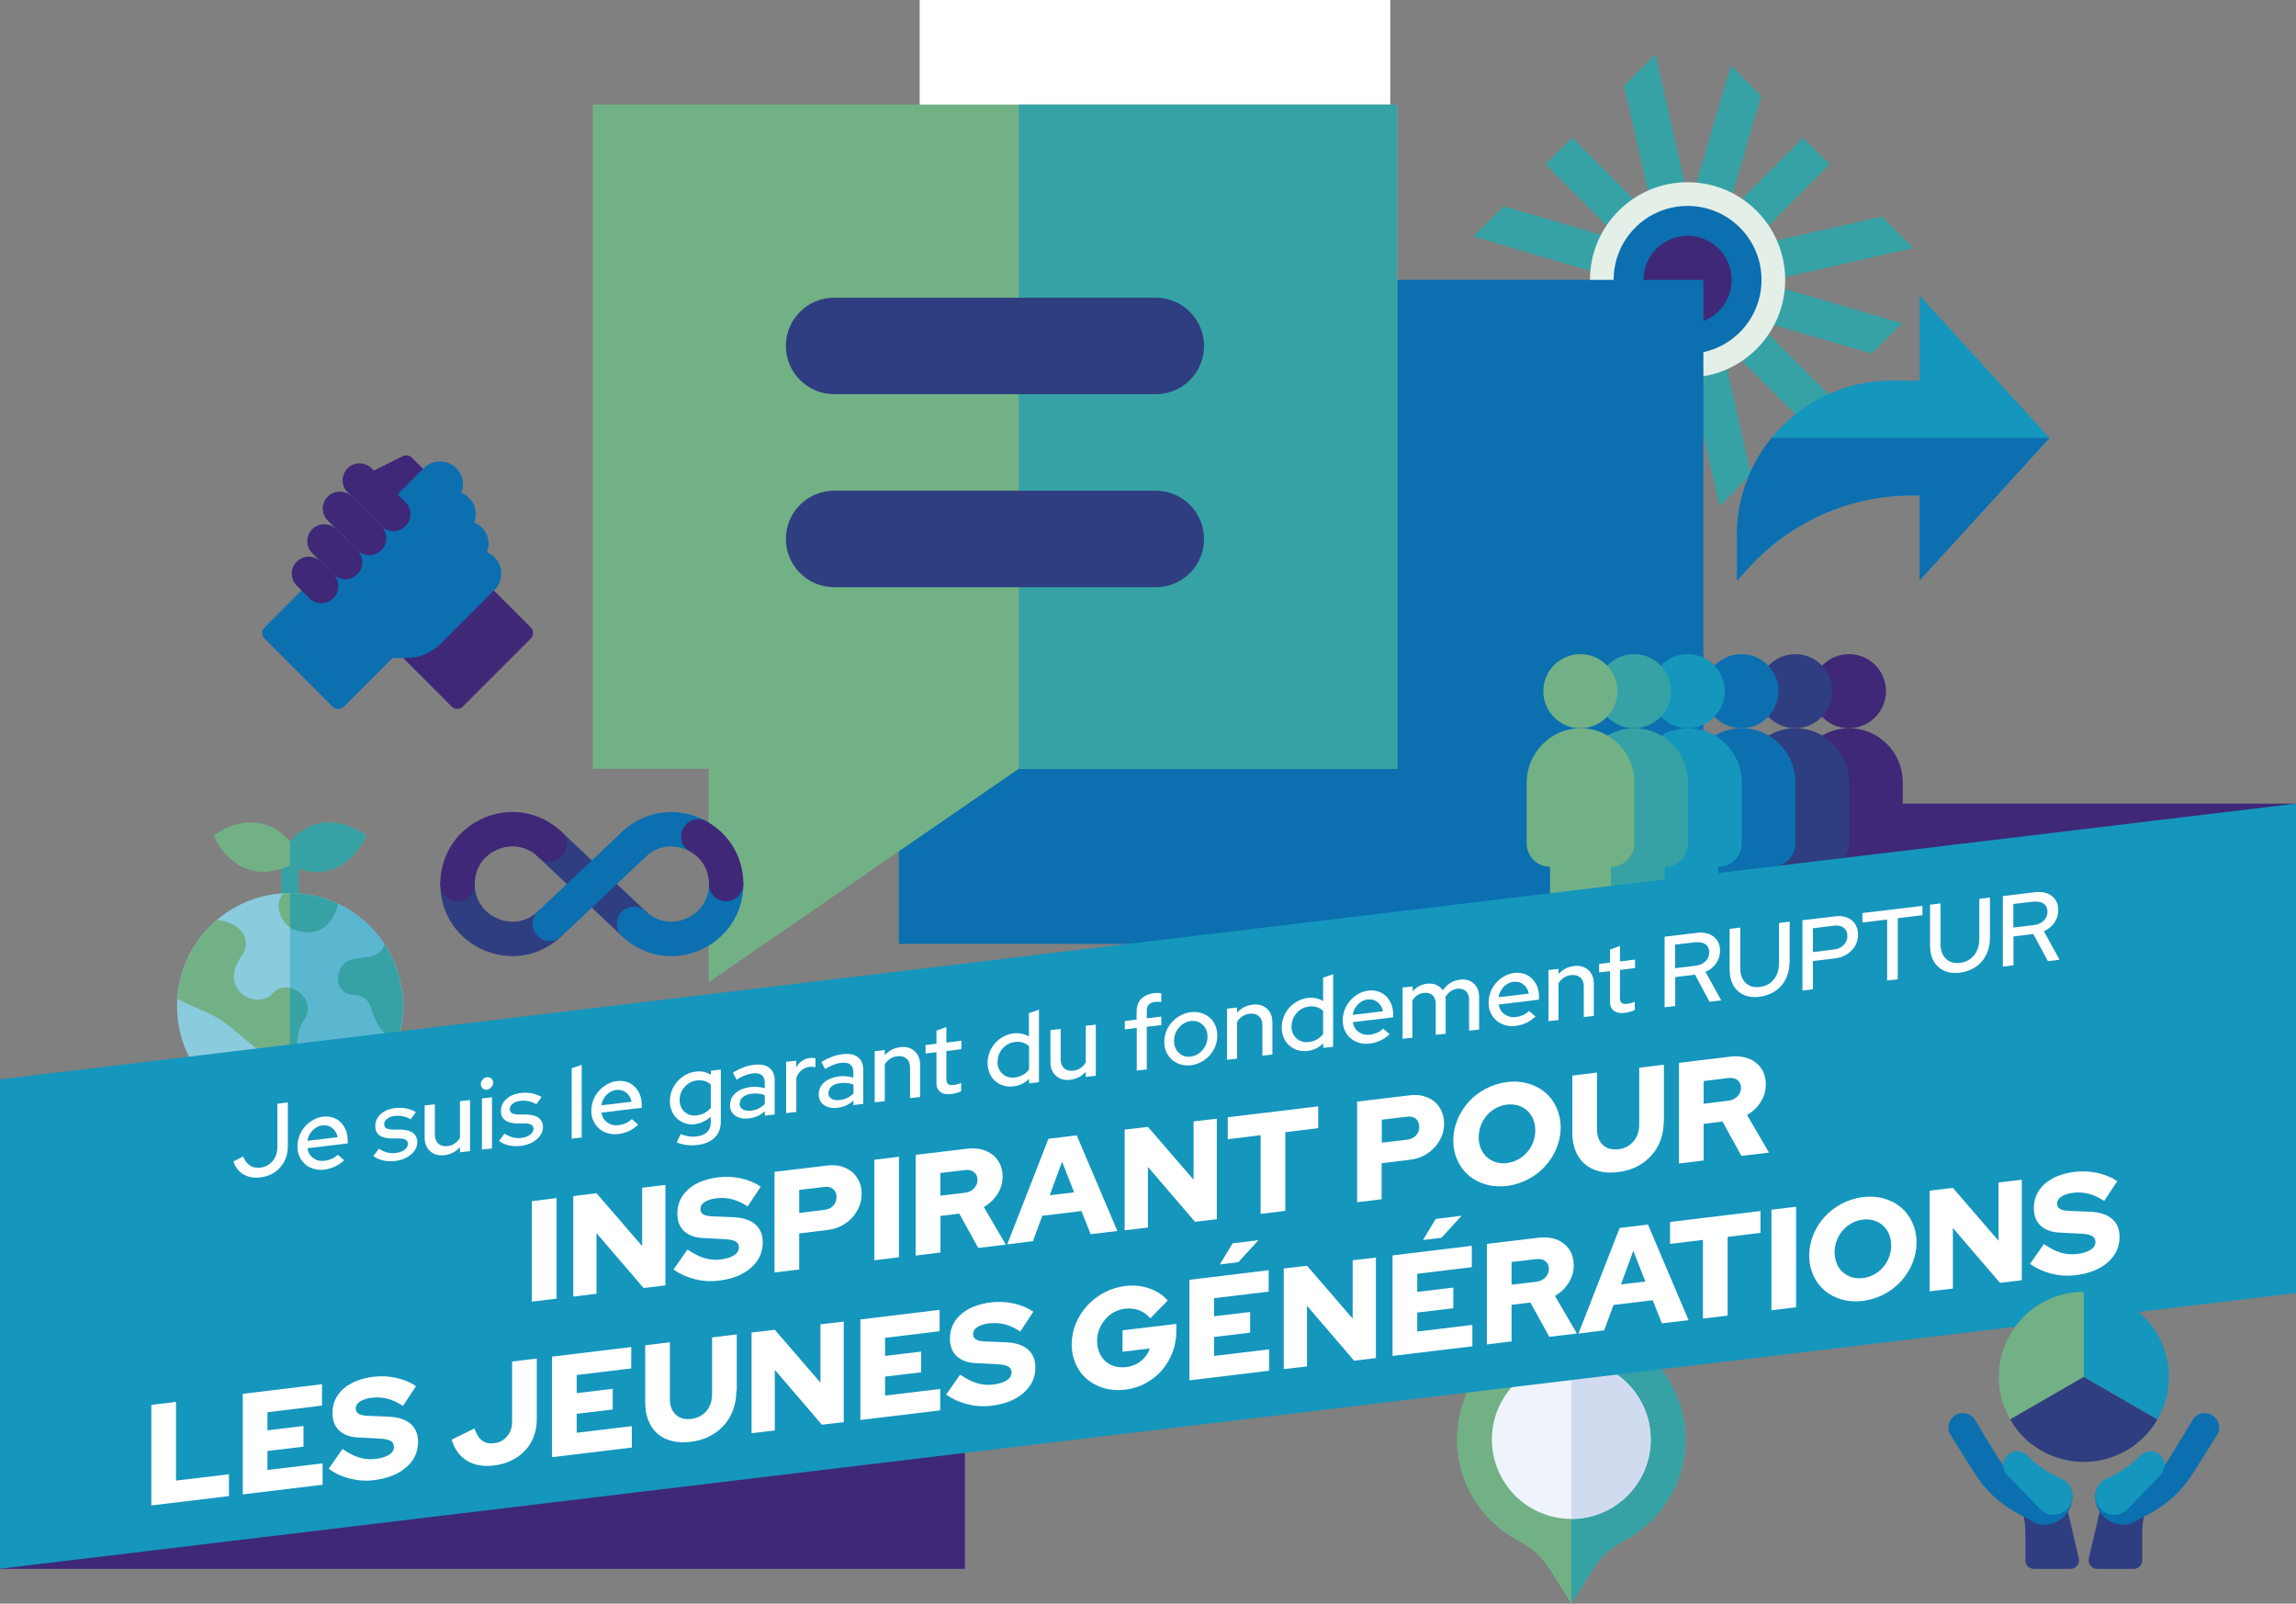 <?xml version="1.0" encoding="UTF-8"?><svg id="Calque_2" xmlns="http://www.w3.org/2000/svg" xmlns:xlink="http://www.w3.org/1999/xlink" viewBox="0 0 159.93 111.67"><rect x="0" y="0" width="159.93" height="111.67" fill="#808080" stroke="none"/><defs><style>.cls-1{fill:none;}.cls-2{clip-path:url(#clippath);}.cls-3{fill:#e3efe7;}.cls-4{fill:#fff;}.cls-5{fill:#eff3fb;}.cls-6{fill:#72b186;}.cls-7{fill:#8acbde;}.cls-8{fill:#d1dbf0;}.cls-9{fill:#e1a577;}.cls-10{fill:#1596bd;}.cls-11{fill:#36a2a5;}.cls-12{fill:#3f2877;}.cls-13{fill:#0b6fb0;}.cls-14{fill:#5bb6d0;}.cls-15{fill:#2f3e80;}</style><clipPath id="clippath"><rect class="cls-1" x="104.86" y="6.8" width="25.39" height="25.39" transform="translate(48.21 -77.41) rotate(45)"/></clipPath></defs><g id="Calque_1-2"><g><rect class="cls-4" x="64.06" width="32.78" height="52.99"/><rect class="cls-12" y="91.43" width="67.21" height="17.82"/><rect class="cls-12" x="92.72" y="55.96" width="67.21" height="17.82"/><g><rect class="cls-11" x="19.59" y="59.97" width="1.21" height="3.22"/><path class="cls-6" d="m22.06,57.38c-.83.22-1.44.74-1.86,1.23-.42-.5-1.02-1.01-1.86-1.23-1.85-.5-3.45.8-3.45.8,0,0,.74,1.92,2.59,2.42,1.08.29,2.08-.03,2.72-.35.64.32,1.64.64,2.72.35,1.85-.5,2.59-2.42,2.59-2.42,0,0-1.6-1.3-3.45-.8Z"/><path class="cls-11" d="m22.06,57.38c-.83.22-1.44.74-1.86,1.23v1.64c.64.32,1.64.64,2.72.35,1.85-.5,2.59-2.42,2.59-2.42,0,0-1.6-1.3-3.45-.8Z"/><circle class="cls-7" cx="20.2" cy="70.06" r="7.87"/><path class="cls-14" d="m20.2,62.19c4.34,0,7.87,3.52,7.87,7.87s-3.52,7.87-7.87,7.87v-15.73Z"/><g><path class="cls-6" d="m17.8,72.97c1.09.9,1.21,2,1.56,2.35.99,1.01,2.3-.02,1.72-1.2-.2-.41-.81-1.82.13-3.14.96-1.36-1.12-3.02-2.23-1.79-1.06,1.17-3.83-.23-2.17-2.59.89-1.27-.21-2.4-1.67-2.53h-.03c-1.57,1.34-2.61,3.28-2.76,5.47.87.54,2.16.87,3.21,1.61.63.44,1.53,1.24,2.24,1.82Z"/><path class="cls-6" d="m20.66,64.8c2.42.7,2.88-1.85,2.88-1.86-1.01-.48-2.15-.74-3.34-.74-.16,0-.31,0-.47.01-.74.86-.11,2.29.93,2.59Z"/></g><g><path class="cls-11" d="m26.74,65.69c.08.46-.52.83-.87.91-.55.12-1.17.07-1.68.34-.55.29-.79,1.12-.57,1.69.16.4.53.62.95.65.71.04,1.18.32,1.36,1.18,0,0,.49,1.64,1.72,2.1.26-.79.41-1.63.41-2.5,0-1.62-.49-3.12-1.32-4.37Z"/><path class="cls-11" d="m20.2,62.19v2.39c.14.1.29.17.46.22,2.42.7,2.88-1.85,2.88-1.86-1.01-.48-2.15-.74-3.34-.74Z"/><path class="cls-11" d="m21.2,70.98c.66-.93-.1-1.99-1-2.19v6.93c.73.02,1.3-.75.88-1.61-.2-.41-.81-1.82.13-3.14Z"/></g></g><g class="cls-2"><g><rect class="cls-11" x="101.1" y="18.18" width="32.9" height="2.62" transform="translate(20.65 88.83) rotate(-45)"/><rect class="cls-11" x="116.24" y="3.05" width="2.62" height="32.9" transform="translate(20.65 88.83) rotate(-45)"/><rect class="cls-11" x="101.1" y="18.18" width="32.9" height="2.62" transform="translate(-1.4 26.56) rotate(-12.81)"/><rect class="cls-11" x="116.24" y="3.05" width="2.62" height="32.9" transform="translate(-1.4 26.56) rotate(-12.81)"/><rect class="cls-11" x="116.24" y="3.05" width="2.62" height="32.9" transform="translate(65.69 126.77) rotate(-73.62)"/><rect class="cls-11" x="101.1" y="18.18" width="32.9" height="2.62" transform="translate(65.7 126.77) rotate(-73.62)"/><circle class="cls-3" cx="117.55" cy="19.49" r="6.8"/><circle class="cls-13" cx="117.55" cy="19.49" r="5.15"/><circle class="cls-12" cx="117.55" cy="19.49" r="3.07"/></g></g><g><path class="cls-13" d="m118.64,19.49h-25.09s-.08.02-.1.04c-2.23,2-2.03,4.31-.79,5.62l-24.24,22.79c-1.29-1.37-3.69-1.67-5.77.64-.02.02-.04.07-.04.1v17.05h26.36l21.61,16.83v-16.83h8.07V19.49s0,0,0,0Z"/><path class="cls-6" d="m97.32,7.28h-56.03v46.25h8.07v14.87s21.61-14.87,21.61-14.87h26.36V7.28Z"/><path class="cls-11" d="m97.32,7.28h-26.36v46.25h26.36V7.28Z"/><g><path class="cls-15" d="m58.1,27.45h22.41c1.86,0,3.36-1.51,3.36-3.36s-1.51-3.36-3.36-3.36h-22.41c-1.86,0-3.36,1.51-3.36,3.36s1.51,3.36,3.36,3.36Z"/><path class="cls-15" d="m80.51,34.17h-22.41c-1.86,0-3.36,1.51-3.36,3.36s1.51,3.36,3.36,3.36h22.41c1.86,0,3.36-1.51,3.36-3.36s-1.51-3.36-3.36-3.36Z"/></g></g><g><g><path class="cls-12" d="m128.79,45.55c1.43,0,2.58,1.16,2.58,2.58s-1.16,2.58-2.58,2.58h-.01c-1.42,0-2.57-1.16-2.57-2.58s1.16-2.58,2.58-2.58Z"/><path class="cls-12" d="m130.91,60.36v6h-4.24v-6h0c-.9,0-1.63-.73-1.63-1.63v-4.21c0-2.08,1.67-3.8,3.74-3.81h.01c1.04,0,1.98.42,2.65,1.1.68.68,1.1,1.62,1.1,2.65v4.27c0,.9-.73,1.63-1.63,1.63Z"/></g><g><path class="cls-15" d="m125.05,45.55c1.43,0,2.58,1.16,2.58,2.58s-1.16,2.58-2.58,2.58h-.01c-1.42,0-2.57-1.16-2.57-2.58s1.16-2.58,2.58-2.58Z"/><path class="cls-15" d="m127.17,60.36v6h-4.24v-6h0c-.9,0-1.63-.73-1.63-1.63v-4.21c0-2.08,1.67-3.8,3.74-3.81h.01c1.04,0,1.98.42,2.65,1.1.68.68,1.1,1.62,1.1,2.65v4.27c0,.9-.73,1.63-1.63,1.63Z"/></g><g><path class="cls-13" d="m121.3,45.55c1.43,0,2.58,1.16,2.58,2.58s-1.16,2.58-2.58,2.58h-.01c-1.42,0-2.57-1.16-2.57-2.58,0-1.43,1.16-2.58,2.58-2.58Z"/><path class="cls-13" d="m123.43,60.36v6h-4.24v-6h0c-.9,0-1.63-.73-1.63-1.63v-4.21c0-2.08,1.67-3.8,3.74-3.81h.01c1.04,0,1.98.42,2.65,1.1.68.68,1.1,1.62,1.1,2.65v4.27c0,.9-.73,1.63-1.63,1.63Z"/></g><g><path class="cls-10" d="m117.56,45.55c1.43,0,2.58,1.16,2.58,2.58s-1.16,2.58-2.58,2.58h-.01c-1.42,0-2.57-1.16-2.57-2.58,0-1.43,1.16-2.58,2.58-2.58Z"/><path class="cls-10" d="m119.69,60.36v6h-4.24v-6h0c-.9,0-1.63-.73-1.63-1.63v-4.21c0-2.08,1.67-3.8,3.74-3.81h.01c1.04,0,1.98.42,2.65,1.1.68.68,1.1,1.62,1.1,2.65v4.27c0,.9-.73,1.63-1.63,1.63Z"/></g><g><path class="cls-11" d="m113.82,45.55c1.43,0,2.58,1.16,2.58,2.58s-1.16,2.58-2.58,2.58h-.01c-1.42,0-2.57-1.16-2.57-2.58,0-1.43,1.16-2.58,2.58-2.58Z"/><path class="cls-11" d="m115.95,60.36v6h-4.24v-6h0c-.9,0-1.63-.73-1.63-1.63v-4.21c0-2.08,1.67-3.8,3.74-3.81h.01c1.04,0,1.98.42,2.65,1.1.68.68,1.1,1.62,1.1,2.65v4.27c0,.9-.73,1.63-1.63,1.63Z"/></g><g><path class="cls-6" d="m110.08,45.55c1.43,0,2.58,1.16,2.58,2.58s-1.16,2.58-2.58,2.58h-.01c-1.42,0-2.57-1.16-2.57-2.58,0-1.43,1.16-2.58,2.58-2.58Z"/><path class="cls-6" d="m112.21,60.36v6h-4.24v-6h0c-.9,0-1.63-.73-1.63-1.63v-4.21c0-2.08,1.67-3.8,3.74-3.81h.01c1.04,0,1.98.42,2.65,1.1.68.68,1.1,1.62,1.1,2.65v4.27c0,.9-.73,1.63-1.63,1.63Z"/></g></g><g><g><path class="cls-12" d="m33.42,40.14c-.22-.22-.57-.22-.78,0l-4.73,4.73c-.22.22-.22.57,0,.78l3.55,3.55c.22.22.57.22.78,0l4.73-4.73c.22-.22.22-.57,0-.78l-3.55-3.55Z"/><path class="cls-12" d="m25.54,33.83l1.18,1.18c.17.17.42.21.64.1l2.37-1.18c.36-.18.39-.64.14-.88l-1.18-1.18c-.17-.17-.42-.21-.64-.1l-2.37,1.18c-.33.16-.42.61-.14.88h0Z"/><path class="cls-13" d="m23.17,49.21c.22.22.57.22.78,0l3.39-3.39h.95c.91,0,1.77-.35,2.41-1l3.75-3.75c.62-.62.62-1.64,0-2.26,0,0,0,0,0,0-.15-.15-.33-.27-.53-.35.17-.43.21-1.16-.36-1.72,0,0,0,0,0,0-.15-.15-.33-.27-.53-.35.17-.43.21-1.16-.36-1.72,0,0,0,0,0,0-.15-.15-.33-.27-.53-.35.17-.43.21-1.16-.36-1.72,0,0,0,0,0,0,0,0,0,0,0,0-.62-.62-1.64-.62-2.26,0l-11.09,11.09c-.22.22-.22.57,0,.78l4.73,4.73Z"/></g><path class="cls-12" d="m28.24,36.64c.46-.46.46-1.21,0-1.67l-2.36-2.36c-.46-.46-1.21-.46-1.67,0-.46.46-.46,1.21,0,1.67l2.36,2.36c.46.46,1.21.46,1.67,0h0Z"/><path class="cls-12" d="m26.56,38.31c.46-.46.46-1.21,0-1.67l-2.06-2.06c-.46-.46-1.21-.46-1.67,0-.46.46-.46,1.21,0,1.67l2.06,2.06c.46.46,1.21.46,1.67,0h0Z"/><path class="cls-12" d="m24.89,39.99c.46-.46.46-1.21,0-1.67l-1.47-1.47c-.46-.46-1.21-.46-1.67,0-.46.46-.46,1.21,0,1.67l1.47,1.47c.46.46,1.21.46,1.67,0h0Z"/><path class="cls-12" d="m23.22,41.66c.46-.46.46-1.21,0-1.67l-.88-.88c-.46-.46-1.21-.46-1.67,0-.46.46-.46,1.21,0,1.67l.88.88c.46.46,1.21.46,1.67,0h0Z"/></g><g><path class="cls-6" d="m117.4,100.24c0,3.08-1.75,5.76-4.32,7.08-.87.45-1.6,1.12-2.12,1.95l-1.51,2.4-1.51-2.4c-.53-.84-1.27-1.51-2.15-1.96-2.57-1.33-4.32-4.03-4.3-7.13.03-4.38,3.57-7.89,7.95-7.89s7.95,3.56,7.95,7.95h0Z"/><path class="cls-11" d="m117.4,100.24c0,3.08-1.75,5.76-4.32,7.08-.87.45-1.6,1.12-2.12,1.95l-1.51,2.4v-19.38c4.39,0,7.95,3.56,7.95,7.95h0Z"/><path class="cls-5" d="m114.98,100.24c0,3.06-2.48,5.53-5.53,5.53s-5.53-2.48-5.53-5.53,2.48-5.53,5.53-5.53,5.53,2.48,5.53,5.53h0Z"/><path class="cls-8" d="m114.98,100.24c0,3.06-2.48,5.53-5.53,5.53v-11.06c3.06,0,5.53,2.48,5.53,5.53h0Z"/></g><g><path class="cls-15" d="m35.7,66.58c-.67,0-1.35-.14-2.01-.42-1.86-.8-3.02-2.57-3.02-4.6,0-.66.54-1.2,1.2-1.2s1.2.54,1.2,1.2c0,1.07.59,1.97,1.58,2.4s2.04.24,2.82-.5c.48-.45,1.24-.43,1.69.05.45.48.43,1.24-.05,1.69-.96.9-2.17,1.38-3.41,1.38h0Z"/><path class="cls-15" d="m44.16,65.53c-.3,0-.59-.11-.82-.33l-5.87-5.54c-.48-.45-.5-1.21-.05-1.69.45-.48,1.21-.5,1.69-.05l5.87,5.54c.48.45.5,1.21.05,1.69-.24.25-.55.38-.87.38h0Z"/><path class="cls-13" d="m38.29,65.53c-.32,0-.64-.13-.87-.38-.45-.48-.43-1.24.05-1.69l5.87-5.54c.48-.45,1.24-.43,1.69.05.45.48.43,1.24-.05,1.69l-5.87,5.54c-.23.22-.53.33-.82.33h0Z"/><g><path class="cls-13" d="m46.75,66.58c-1.24,0-2.45-.47-3.41-1.38-.48-.45-.5-1.21-.05-1.69.45-.48,1.21-.5,1.69-.05.78.74,1.84.92,2.82.5.99-.43,1.58-1.32,1.58-2.4,0-.66.54-1.2,1.2-1.2s1.2.54,1.2,1.2c0,2.03-1.16,3.79-3.02,4.6-.65.28-1.34.42-2.01.42h0Z"/><path class="cls-13" d="m44.16,59.99c-.32,0-.64-.13-.87-.38-.45-.48-.43-1.24.05-1.69.83-.78,1.84-1.25,2.94-1.35,1.02-.1,2.04.12,2.95.63.58.32.78,1.05.46,1.63-.32.58-1.05.78-1.63.46-.78-.44-2.05-.6-3.08.37-.23.22-.53.33-.82.33h0Z"/><path class="cls-12" d="m50.58,62.76c-.66,0-1.2-.54-1.2-1.2,0-.97-.48-1.8-1.32-2.27-.58-.32-.78-1.05-.46-1.63s1.05-.78,1.63-.46c1.59.89,2.55,2.52,2.55,4.36,0,.66-.54,1.2-1.2,1.2h0Z"/><path class="cls-12" d="m31.87,62.76c-.66,0-1.2-.54-1.2-1.2,0-2.03,1.16-3.79,3.02-4.6,1.87-.8,3.94-.44,5.42.96.48.45.5,1.21.05,1.69-.45.48-1.21.5-1.69.05-.78-.74-1.84-.92-2.82-.5-.99.43-1.58,1.32-1.58,2.4,0,.66-.54,1.2-1.2,1.2h0Z"/></g></g><g><path class="cls-10" d="m142.76,30.5l-9.05-9.92v5.92h-1.92c-5.97,0-10.8,4.84-10.8,10.8v3.14l.85-.94c2.91-3.18,7.02-5,11.33-5h.54v5.92l9.05-9.92Z"/><path class="cls-13" d="m120.99,37.3v3.14l.85-.94c2.91-3.18,7.02-5,11.33-5h.54v5.92l9.05-9.92h-19.37c-1.51,1.86-2.41,4.22-2.41,6.8Z"/></g><g><polygon class="cls-10" points="159.93 90.04 0 109.24 0 75.16 159.93 55.96 159.93 90.04"/><g><path class="cls-4" d="m20.05,79.81c0,.59-.18,1.08-.53,1.48-.35.4-.82.63-1.4.7-.45.05-.83-.02-1.16-.21-.33-.19-.56-.49-.7-.9l.67-.35c.12.29.28.5.48.63.2.13.44.18.72.15.35-.04.64-.2.86-.46.22-.26.33-.59.33-.97v-3.02l.73-.09v3.03Z"/><path class="cls-4" d="m23.96,80.81c-.21.18-.42.33-.64.43s-.47.17-.74.21c-.26.03-.51.01-.73-.06-.23-.07-.43-.17-.59-.32-.17-.14-.3-.32-.4-.54-.1-.21-.14-.45-.14-.71s.05-.5.14-.74c.09-.24.22-.44.38-.63.16-.18.35-.33.57-.46.22-.12.45-.2.7-.23.24-.03.47,0,.68.06.21.07.39.18.54.33.15.15.27.33.36.55.09.22.13.46.13.72v.2l-2.81.34c.05.29.18.52.41.68.22.17.49.23.8.19.17-.02.34-.07.5-.14.16-.07.29-.17.41-.28l.45.39Zm-1.48-2.45c-.27.03-.5.15-.7.35-.2.2-.32.44-.37.73l2.11-.25c-.05-.26-.17-.48-.37-.63-.19-.16-.42-.22-.68-.19Z"/><path class="cls-4" d="m26.01,80.5l.38-.51c.19.12.38.21.57.26.19.05.39.07.59.04.25-.03.46-.1.62-.22.16-.12.24-.26.24-.41,0-.13-.05-.22-.14-.28-.09-.06-.24-.1-.43-.1h-.64c-.35-.02-.62-.1-.79-.24-.18-.14-.27-.35-.27-.63,0-.32.13-.6.38-.83s.59-.37,1.01-.42c.26-.03.51-.02.75.02.24.05.47.13.69.26l-.36.5c-.2-.11-.39-.18-.57-.21-.18-.04-.37-.04-.56-.02-.21.03-.39.09-.52.2-.13.1-.2.23-.2.37,0,.13.04.22.14.28.09.06.24.09.45.1h.64c.35.02.62.1.8.25.18.15.28.36.28.63,0,.16-.04.31-.12.46s-.18.28-.32.39c-.13.11-.29.21-.47.29-.18.08-.38.13-.59.16-.31.04-.6.03-.87-.03-.27-.06-.5-.16-.7-.31Z"/><path class="cls-4" d="m30.29,76.89v2.11c0,.28.08.49.24.64.16.14.37.2.64.17.19-.02.36-.08.5-.18.15-.1.27-.23.37-.39v-2.56l.7-.08v3.56l-.7.08v-.36c-.14.16-.3.28-.48.38-.18.09-.38.15-.59.18-.41.05-.74-.04-1-.27-.26-.23-.39-.55-.39-.96v-2.23l.7-.08Z"/><path class="cls-4" d="m33.92,75.88c-.12.01-.22-.02-.3-.09-.08-.08-.13-.17-.13-.29s.04-.22.13-.32c.08-.1.18-.15.3-.17.12-.01.22.02.3.09.09.08.13.17.13.29s-.04.22-.13.32c-.09.1-.19.15-.3.17Zm.35.53v3.56l-.7.08v-3.56l.7-.08Z"/><path class="cls-4" d="m34.76,79.45l.38-.51c.19.12.38.21.57.26.19.05.39.07.59.04.25-.03.46-.1.62-.22.16-.12.24-.26.24-.41,0-.13-.05-.22-.14-.28-.09-.06-.24-.1-.43-.1h-.64c-.35-.02-.62-.1-.79-.24-.18-.14-.27-.35-.27-.63,0-.32.13-.6.38-.83.26-.23.59-.37,1.01-.42.26-.03.51-.02.75.02.24.05.47.13.69.26l-.36.5c-.2-.11-.39-.18-.57-.21-.18-.04-.37-.04-.56-.02-.21.03-.39.09-.52.2-.13.1-.2.23-.2.37,0,.13.05.22.14.28.09.06.24.09.45.1h.64c.35.02.62.1.8.25.18.15.28.36.28.63,0,.16-.04.31-.12.46s-.18.28-.32.39c-.13.11-.29.21-.47.29-.18.08-.38.13-.59.16-.31.04-.6.03-.86-.03-.27-.06-.5-.16-.7-.31Z"/><path class="cls-4" d="m40.52,74.16v5.05l-.7.08v-4.9l.7-.24Z"/><path class="cls-4" d="m44.43,78.34c-.21.18-.42.33-.64.43-.22.1-.47.17-.73.2-.26.03-.51.01-.74-.06-.23-.07-.43-.17-.59-.32s-.3-.32-.4-.54c-.1-.22-.14-.45-.14-.71s.05-.5.14-.74c.09-.24.22-.44.38-.63.16-.18.35-.33.57-.46.22-.12.45-.2.7-.23.24-.03.47,0,.68.06.21.07.39.18.55.33.15.15.27.33.36.55.09.22.13.46.13.72v.2l-2.81.34c.05.29.18.52.41.68.22.17.49.23.8.19.17-.02.34-.07.5-.14.16-.08.29-.17.41-.28l.45.39Zm-1.48-2.45c-.27.03-.5.15-.7.35-.2.2-.32.44-.37.73l2.11-.25c-.05-.26-.17-.48-.37-.63-.19-.16-.42-.22-.68-.19Z"/><path class="cls-4" d="m48.45,78.29c-.25.03-.48,0-.7-.06-.22-.07-.41-.18-.57-.32-.16-.14-.29-.32-.38-.54-.09-.21-.14-.44-.14-.7s.05-.5.14-.73c.09-.24.22-.44.38-.63.16-.18.35-.34.57-.46.22-.12.46-.2.71-.23.19-.02.38-.02.56.02.18.04.35.11.5.21v-.29l.69-.08v3.61c0,.46-.14.84-.42,1.12-.28.28-.68.46-1.21.52-.26.03-.51.03-.76,0-.25-.03-.48-.09-.68-.18l.27-.58c.2.08.39.13.58.16.19.03.37.03.56,0,.31-.04.54-.14.71-.3.16-.16.25-.39.25-.67v-.4c-.15.14-.32.25-.5.34s-.37.14-.57.17Zm-1.11-1.69c0,.34.11.61.34.82s.51.29.85.25c.2-.02.38-.08.55-.17.17-.09.31-.21.43-.36v-1.61c-.11-.12-.25-.2-.42-.25-.17-.05-.36-.07-.56-.04-.34.04-.62.19-.85.46-.23.26-.34.56-.34.91Z"/><path class="cls-4" d="m52.16,77.88c-.39.05-.7-.02-.95-.19-.24-.17-.36-.42-.36-.74s.13-.62.39-.84c.26-.22.61-.36,1.06-.42.17-.02.34-.02.5,0s.32.04.47.09v-.38c0-.25-.07-.43-.22-.54-.15-.11-.36-.15-.64-.11-.16.02-.33.06-.51.13-.18.07-.38.17-.59.3l-.26-.49c.27-.16.52-.28.75-.37.24-.09.47-.14.71-.17.46-.06.82.01,1.07.2s.38.49.38.9v2.36l-.69.08v-.31c-.16.15-.33.26-.51.34s-.38.14-.59.16Zm-.64-1.02c0,.17.07.3.22.39s.34.12.58.09c.19-.02.36-.07.52-.15.16-.08.3-.18.43-.3v-.62c-.13-.06-.28-.1-.43-.11-.15-.02-.31-.02-.49,0-.25.03-.45.11-.6.23s-.22.28-.22.45Z"/><path class="cls-4" d="m54.76,77.5v-3.56l.7-.08v.46c.11-.19.25-.33.41-.45.17-.11.36-.18.57-.2.08,0,.14-.01.2,0s.11.01.16.02v.63c-.07-.02-.13-.03-.2-.03-.07,0-.14,0-.21,0-.21.02-.39.1-.55.23-.16.13-.29.31-.37.53v2.38l-.7.08Z"/><path class="cls-4" d="m58.34,77.14c-.39.05-.7-.02-.95-.19-.24-.17-.36-.42-.36-.74s.13-.62.38-.84c.26-.22.61-.36,1.06-.42.17-.02.34-.02.5,0,.16.02.32.04.47.09v-.38c0-.25-.08-.43-.22-.54-.15-.11-.36-.14-.64-.11-.16.02-.33.06-.51.13-.18.07-.38.17-.6.3l-.26-.49c.27-.16.52-.28.76-.37.24-.09.47-.14.71-.17.46-.06.82.01,1.07.2.25.19.38.49.38.9v2.36l-.69.08v-.31c-.16.15-.33.26-.51.34-.18.08-.38.14-.59.16Zm-.64-1.02c0,.17.07.3.22.39s.34.12.58.09c.19-.02.36-.07.52-.15.16-.07.3-.18.43-.3v-.62c-.14-.06-.28-.1-.43-.11-.15-.02-.31-.02-.49,0-.25.03-.45.11-.6.23-.15.13-.22.28-.22.45Z"/><path class="cls-4" d="m60.93,76.76v-3.56l.7-.08v.36c.14-.16.3-.28.48-.38.18-.09.38-.15.59-.18.41-.05.74.04,1,.27.26.23.39.55.39.96v2.24l-.7.08v-2.12c0-.28-.08-.49-.24-.63-.16-.14-.38-.2-.64-.17-.19.02-.36.08-.51.18-.15.1-.28.23-.37.39v2.56l-.7.08Z"/><path class="cls-4" d="m65.23,75.36v-2.09l-.76.09v-.59l.76-.09v-.91l.69-.25v1.08l1.05-.13v.59l-1.05.13v1.93c0,.18.04.31.12.37.08.07.22.09.4.06.1-.01.19-.03.26-.05s.16-.05.25-.1v.59c-.09.04-.2.08-.33.12-.12.03-.24.06-.34.07-.35.04-.61,0-.79-.15-.18-.14-.27-.36-.27-.67Z"/><path class="cls-4" d="m71.68,75.47v-.34c-.15.14-.32.26-.5.35-.19.09-.38.15-.59.17-.25.03-.49.01-.71-.06-.22-.07-.41-.18-.57-.32-.16-.14-.29-.32-.38-.54-.09-.22-.14-.45-.14-.71s.05-.5.14-.74c.09-.24.22-.44.38-.63s.35-.34.58-.46c.22-.12.46-.2.71-.23.2-.02.38-.02.57.02.18.04.35.1.5.2v-1.63l.7-.24v5.05l-.69.08Zm-2.2-1.53c0,.35.12.63.35.84.23.21.52.29.86.25.2-.02.39-.08.56-.18.17-.09.31-.22.43-.37v-1.62c-.12-.12-.26-.2-.43-.26-.17-.05-.36-.07-.55-.04-.34.04-.63.19-.86.45-.23.26-.35.57-.35.92Z"/><path class="cls-4" d="m73.88,71.64v2.11c0,.28.08.49.24.64.16.14.38.2.64.17.19-.02.35-.08.5-.18.15-.1.27-.23.37-.39v-2.56l.7-.08v3.56l-.7.08v-.36c-.14.16-.3.28-.48.38-.18.09-.38.15-.59.18-.41.05-.74-.04-1-.27-.26-.23-.39-.55-.39-.96v-2.23l.7-.08Z"/><path class="cls-4" d="m78.34,71.1l.83-.1v-.54c0-.37.1-.67.31-.89s.51-.36.9-.41c.09-.01.18-.02.27-.01.08,0,.16,0,.24.02v.61c-.08-.01-.16-.02-.22-.02s-.14,0-.22.01c-.19.02-.33.08-.43.19-.1.1-.14.25-.14.43v.52l1.01-.12v.59l-1.01.12v2.97l-.7.08v-2.97l-.83.1v-.59Z"/><path class="cls-4" d="m81.1,72.55c0-.26.05-.5.14-.74.09-.24.23-.45.4-.64.17-.19.37-.34.59-.46.23-.12.47-.2.72-.23.26-.03.5-.01.72.06.23.07.42.18.59.32.17.15.3.33.39.54.1.21.14.45.14.71s-.05.51-.14.75c-.09.24-.23.45-.39.63-.17.19-.36.34-.59.46-.23.12-.47.2-.72.23-.26.03-.5.01-.72-.06-.23-.07-.42-.18-.59-.32-.17-.15-.3-.33-.4-.54-.1-.21-.14-.45-.14-.71Zm1.85,1.02c.32-.04.6-.19.82-.46.23-.27.34-.57.34-.92s-.11-.62-.34-.83c-.23-.21-.5-.3-.82-.26-.32.04-.6.19-.83.46s-.34.57-.34.92.11.63.34.84c.23.21.5.3.83.26Z"/><path class="cls-4" d="m85.47,73.8v-3.56l.7-.08v.36c.14-.16.3-.28.48-.38.18-.09.38-.15.59-.18.41-.05.74.04,1,.27.26.23.39.55.39.96v2.24l-.7.08v-2.12c0-.28-.08-.49-.24-.63s-.37-.2-.64-.17c-.19.02-.36.08-.51.18-.15.1-.28.23-.37.39v2.56l-.7.08Z"/><path class="cls-4" d="m92.17,73v-.34c-.15.14-.32.26-.5.35-.19.09-.38.15-.59.17-.25.03-.49.01-.71-.06-.22-.07-.41-.18-.57-.32-.16-.14-.29-.32-.38-.54s-.14-.45-.14-.71.05-.5.14-.74c.09-.24.22-.44.38-.63.16-.18.35-.34.58-.46s.46-.2.71-.23c.2-.02.38-.02.57.02.18.04.35.11.5.2v-1.63l.7-.24v5.05l-.69.08Zm-2.21-1.53c0,.35.12.63.35.84.23.21.52.29.86.25.2-.02.39-.08.56-.18.17-.09.31-.22.43-.37v-1.62c-.12-.12-.26-.2-.43-.26-.17-.05-.36-.07-.55-.04-.34.04-.63.19-.86.45-.23.26-.35.57-.35.92Z"/><path class="cls-4" d="m96.77,72.04c-.21.18-.42.33-.64.43s-.47.17-.74.2c-.26.03-.51.01-.73-.06-.23-.07-.43-.17-.59-.32-.17-.14-.3-.32-.4-.54-.1-.22-.14-.45-.14-.71s.05-.5.14-.74.22-.44.38-.63c.16-.18.35-.33.57-.46.22-.12.45-.2.7-.23.24-.03.47,0,.68.06.21.07.39.18.55.33.15.15.27.33.36.55.09.22.13.46.13.72v.2l-2.81.34c.05.29.18.52.41.68.22.17.49.23.8.19.17-.02.34-.07.5-.14.16-.07.29-.17.41-.28l.45.39Zm-1.48-2.45c-.27.03-.5.15-.7.35-.2.2-.32.44-.37.73l2.11-.25c-.05-.26-.17-.48-.37-.63-.19-.16-.42-.22-.68-.19Z"/><path class="cls-4" d="m97.7,72.33v-3.56l.7-.08v.34c.13-.15.28-.27.45-.36.17-.09.35-.15.55-.17.24-.03.45,0,.64.08.19.08.34.21.46.38.14-.21.32-.38.52-.51s.43-.2.68-.23c.39-.05.71.04.96.27.25.23.37.55.37.96v2.24l-.7.08v-2.12c0-.28-.07-.49-.22-.63-.15-.14-.35-.2-.6-.17-.17.02-.33.08-.47.18-.14.1-.26.23-.36.4,0,.05.02.09.02.15s0,.11,0,.16v2.24l-.69.08v-2.12c0-.28-.07-.49-.22-.63-.15-.14-.35-.2-.6-.17-.17.02-.32.07-.46.16-.13.09-.25.21-.35.37v2.59l-.7.08Z"/><path class="cls-4" d="m106.93,70.81c-.21.18-.42.33-.64.43-.22.1-.47.17-.74.2-.26.03-.51.01-.73-.06-.23-.07-.43-.17-.59-.32-.17-.14-.3-.32-.4-.54-.1-.21-.14-.45-.14-.71s.05-.5.14-.74c.09-.24.22-.44.38-.63.16-.18.35-.33.57-.46.22-.12.45-.2.7-.23.24-.03.47,0,.68.06.21.07.39.18.55.33.15.15.27.33.36.55.09.22.13.46.13.72v.2l-2.81.34c.05.29.18.52.41.68s.49.23.8.19c.17-.02.34-.07.5-.14.16-.07.29-.17.41-.28l.45.39Zm-1.48-2.45c-.27.03-.5.15-.7.35-.2.2-.32.44-.37.73l2.11-.25c-.05-.26-.17-.48-.37-.63-.19-.16-.42-.22-.68-.19Z"/><path class="cls-4" d="m107.86,71.11v-3.56l.7-.08v.36c.14-.16.3-.28.48-.38.18-.09.38-.15.59-.18.41-.05.74.04,1,.27.26.23.39.55.39.96v2.24l-.7.08v-2.12c0-.28-.08-.49-.24-.63-.16-.14-.38-.2-.64-.17-.19.02-.36.08-.51.18-.15.1-.28.23-.37.39v2.56l-.7.08Z"/><path class="cls-4" d="m112.15,69.71v-2.09l-.76.09v-.59l.76-.09v-.91l.69-.25v1.08l1.05-.13v.59l-1.05.13v1.93c0,.18.04.31.12.37.08.07.21.09.4.06.1-.01.19-.03.26-.05s.16-.05.25-.1v.59c-.09.04-.2.08-.33.12-.12.03-.24.06-.34.07-.35.04-.61,0-.79-.15-.18-.14-.27-.36-.27-.67Z"/><path class="cls-4" d="m115.95,70.13v-4.9l2.23-.27c.49-.06.88.03,1.18.26.3.23.45.56.45.99,0,.32-.09.61-.27.87-.18.26-.43.46-.74.6l1.09,1.98-.81.1-1.01-1.89-1.38.17v2.01l-.74.09Zm2.16-4.52l-1.43.17v1.64l1.43-.17c.28-.03.51-.14.69-.31.17-.17.26-.38.26-.62s-.09-.44-.26-.56-.41-.17-.69-.14Z"/><path class="cls-4" d="m124.65,66.99c0,.33-.05.64-.15.92-.1.28-.24.52-.42.73s-.4.38-.66.51-.55.22-.86.26c-.63.08-1.14-.06-1.52-.41-.38-.35-.56-.85-.56-1.51v-2.81l.74-.09v2.81c0,.45.12.8.37,1.04.25.24.57.34.98.29.41-.05.74-.22.98-.52.25-.3.37-.68.37-1.13v-2.81l.74-.09v2.81Z"/><path class="cls-4" d="m125.55,68.98v-4.9l2.27-.27c.48-.06.86.03,1.16.27.3.24.44.57.44,1.01s-.15.8-.45,1.1c-.3.31-.68.49-1.16.55l-1.53.18v1.97l-.74.09Zm2.19-4.52l-1.46.18v1.66l1.46-.18c.29-.03.51-.14.68-.31.17-.17.26-.38.26-.64s-.09-.44-.26-.57c-.17-.13-.4-.18-.68-.14Z"/><path class="cls-4" d="m129.73,64.23v-.65l4.18-.5v.65l-1.72.21v4.25l-.74.09v-4.25l-1.72.21Z"/><path class="cls-4" d="m138.61,65.31c0,.33-.05.64-.15.92-.1.28-.24.52-.42.73-.18.21-.4.38-.66.51-.26.13-.55.22-.86.26-.63.08-1.14-.06-1.52-.41-.38-.35-.56-.85-.56-1.51v-2.81l.73-.09v2.81c0,.45.12.8.37,1.04.25.24.57.34.98.29.41-.05.74-.22.98-.52.25-.3.37-.68.37-1.13v-2.81l.74-.09v2.81Z"/><path class="cls-4" d="m139.51,67.3v-4.9l2.23-.27c.49-.06.88.03,1.18.26.3.23.45.56.45.99,0,.32-.09.61-.27.87-.18.26-.43.46-.73.6l1.09,1.98-.81.1-1.02-1.89-1.38.17v2.01l-.74.09Zm2.16-4.52l-1.43.17v1.64l1.43-.17c.29-.03.51-.14.69-.31.17-.17.26-.38.26-.62s-.09-.44-.26-.56-.4-.17-.69-.14Z"/><path class="cls-4" d="m37.05,90.64v-7l1.72-.21v7l-1.72.21Z"/><path class="cls-4" d="m39.93,83.29l1.62-.2,3.18,3.68v-4.06l1.62-.2v7l-1.52.18-3.28-3.82v4.22l-1.62.2v-7Z"/><path class="cls-4" d="m46.93,88.38l.96-1.37c.42.29.81.49,1.18.6.37.11.75.14,1.15.09.39-.05.7-.15.92-.29.22-.15.33-.33.33-.54,0-.19-.08-.33-.23-.42-.15-.09-.4-.14-.75-.16l-1.54-.08c-.57-.03-1-.2-1.31-.49-.31-.3-.46-.7-.46-1.21,0-.67.25-1.24.76-1.69.51-.45,1.21-.73,2.11-.84.52-.06,1.04-.04,1.58.08.53.12.98.31,1.36.57l-.91,1.38c-.37-.24-.73-.41-1.08-.5-.35-.09-.71-.11-1.08-.07-.35.04-.62.13-.83.26s-.3.3-.3.48c0,.17.06.3.19.38.13.08.34.13.64.14l1.45.06c.67.03,1.18.19,1.53.49.35.3.53.72.53,1.26,0,.71-.28,1.3-.83,1.78-.55.48-1.3.78-2.25.89-.56.07-1.12.03-1.67-.11s-1.05-.37-1.49-.68Z"/><path class="cls-4" d="m53.95,88.6v-7l3.69-.44c.34-.04.66-.02.95.06.29.08.54.21.75.38.21.18.38.4.5.66s.18.56.18.88-.06.61-.18.9-.29.54-.5.77c-.21.22-.46.41-.75.56-.29.15-.6.24-.95.28l-1.97.24v2.51l-1.72.21Zm3.49-5.95l-1.77.21v1.6l1.77-.21c.25-.03.45-.13.6-.29.16-.17.23-.36.23-.6s-.08-.43-.23-.56c-.16-.13-.36-.18-.6-.15Z"/><path class="cls-4" d="m60.9,87.76v-7l1.72-.21v7l-1.72.21Z"/><path class="cls-4" d="m63.78,87.42v-7l3.58-.43c.36-.04.69-.03,1,.05.3.07.56.2.78.37.22.17.39.39.51.64.12.26.19.55.19.88,0,.44-.12.85-.36,1.22s-.56.68-.95.9l1.53,2.62-1.92.23-1.32-2.39-1.31.16v2.55l-1.72.21Zm3.42-5.94l-1.7.2v1.58l1.7-.2c.27-.03.48-.13.64-.3.16-.17.25-.37.25-.6s-.08-.41-.25-.54c-.16-.13-.38-.18-.64-.14Z"/><path class="cls-4" d="m70.16,86.65l2.87-7.35,1.97-.24,2.83,6.66-1.86.22-.64-1.61-2.73.33-.65,1.77-1.79.22Zm2.96-3.42l1.7-.2-.84-2.14-.86,2.34Z"/><path class="cls-4" d="m78.34,78.66l1.62-.19,3.18,3.68v-4.06l1.62-.19v7l-1.52.18-3.28-3.82v4.22l-1.62.19v-7Z"/><path class="cls-4" d="m85.52,79.32v-1.52l6.3-.76v1.52l-2.29.28v5.48l-1.72.21v-5.48l-2.29.28Z"/><path class="cls-4" d="m94.53,83.71v-7l3.69-.44c.34-.04.66-.02.95.06.29.08.54.21.75.38.21.18.38.4.49.66.12.26.18.56.18.88s-.06.61-.18.9c-.12.29-.29.54-.5.77-.21.22-.47.41-.75.56-.29.15-.61.24-.95.28l-1.97.24v2.51l-1.72.21Zm3.49-5.95l-1.77.21v1.6l1.77-.21c.25-.03.45-.13.61-.29.16-.17.23-.36.23-.6s-.08-.43-.23-.56c-.16-.13-.36-.18-.61-.15Z"/><path class="cls-4" d="m108.71,78.51c0,.5-.1.98-.29,1.45s-.46.88-.79,1.25c-.33.36-.73.67-1.19.91-.46.24-.95.4-1.47.46s-1.01.03-1.47-.1c-.46-.13-.86-.34-1.19-.62s-.6-.64-.79-1.06-.29-.88-.29-1.38.1-.98.29-1.45.46-.88.79-1.25c.33-.36.73-.67,1.19-.91.46-.24.95-.39,1.47-.46s1.01-.03,1.47.1c.46.13.86.34,1.19.62.33.28.6.64.79,1.06s.29.88.29,1.38Zm-1.77.21c0-.29-.05-.55-.15-.79-.1-.24-.24-.44-.42-.6-.18-.16-.38-.27-.62-.35-.24-.07-.5-.09-.78-.06s-.54.12-.78.25c-.24.13-.45.3-.62.5-.18.2-.31.43-.42.7-.1.26-.15.54-.15.82s.05.55.15.79c.1.24.24.44.42.6.18.16.39.27.62.35.24.07.5.1.78.06s.54-.12.78-.25c.24-.13.45-.3.62-.5.18-.2.31-.43.42-.7.1-.26.15-.54.15-.82Z"/><path class="cls-4" d="m115.89,78.09c0,.47-.08.91-.23,1.32-.15.41-.37.77-.65,1.07-.28.31-.61.56-1,.76-.39.2-.83.32-1.31.38-.48.06-.92.04-1.32-.06-.4-.1-.73-.27-1-.51-.27-.24-.49-.55-.64-.92-.15-.37-.22-.8-.22-1.28v-3.95l1.72-.21v3.95c0,.47.14.84.41,1.09.27.25.62.35,1.07.3.44-.05.79-.24,1.06-.55.27-.31.4-.71.4-1.18v-3.95l1.72-.21v3.95Z"/><path class="cls-4" d="m116.95,81.01v-7l3.58-.43c.36-.04.69-.03,1,.05.3.07.56.2.78.37.22.17.39.39.51.64.12.26.18.55.18.88,0,.44-.12.85-.36,1.22-.24.38-.56.68-.95.9l1.53,2.62-1.92.23-1.32-2.39-1.31.16v2.55l-1.72.21Zm3.42-5.94l-1.7.21v1.58l1.7-.21c.27-.03.48-.13.65-.3.16-.17.25-.37.25-.6s-.08-.41-.25-.54c-.16-.13-.38-.17-.65-.14Z"/><path class="cls-4" d="m10.54,104.83v-7l1.72-.21v5.48l3.69-.44v1.52l-5.41.65Z"/><path class="cls-4" d="m16.91,104.06v-7l5.52-.67v1.49l-3.8.46v1.26l2.51-.3v1.44l-2.51.3v1.32l3.84-.46v1.49l-5.56.67Z"/><path class="cls-4" d="m22.9,102.27l.96-1.37c.42.29.81.49,1.18.6s.75.14,1.15.09c.39-.05.7-.15.92-.29.22-.15.33-.33.33-.54,0-.19-.08-.33-.22-.42-.15-.09-.4-.14-.75-.16l-1.54-.08c-.57-.03-1-.2-1.31-.49-.31-.3-.46-.7-.46-1.21,0-.67.25-1.24.76-1.69.51-.45,1.21-.73,2.11-.84.52-.06,1.04-.04,1.58.08.53.12.98.31,1.37.57l-.91,1.38c-.37-.24-.73-.41-1.08-.5-.35-.09-.71-.11-1.08-.07-.35.04-.62.13-.83.26-.2.14-.3.3-.3.48,0,.17.07.3.2.38s.34.13.63.14l1.45.06c.67.03,1.18.19,1.53.49.35.3.53.72.53,1.26,0,.71-.27,1.3-.83,1.78-.55.48-1.3.78-2.25.89-.56.07-1.12.03-1.67-.11-.56-.14-1.05-.37-1.48-.68Z"/><path class="cls-4" d="m37.39,98.84c0,.42-.07.82-.21,1.19-.14.37-.34.7-.61.98-.26.28-.57.51-.95.69-.37.18-.78.3-1.22.35-.73.09-1.35-.02-1.87-.33-.51-.31-.87-.8-1.07-1.47l1.59-.78c.13.39.3.67.53.84.22.17.5.23.83.19.37-.04.68-.2.91-.48.23-.27.35-.61.35-1.01v-4.2l1.72-.21v4.25Z"/><path class="cls-4" d="m38.45,101.47v-7l5.52-.67v1.49l-3.8.46v1.26l2.51-.3v1.44l-2.51.3v1.32l3.84-.46v1.49l-5.56.67Z"/><path class="cls-4" d="m51.29,96.87c0,.47-.08.91-.23,1.32-.15.41-.37.77-.64,1.07-.28.31-.61.56-1,.76-.39.2-.83.32-1.31.38-.48.06-.92.04-1.32-.06-.4-.1-.73-.27-1-.51-.27-.24-.48-.55-.63-.92-.15-.37-.22-.8-.22-1.28v-3.95l1.72-.21v3.95c0,.47.14.83.41,1.09.27.25.62.35,1.07.3.44-.05.79-.24,1.06-.55.27-.31.4-.71.4-1.18v-3.95l1.72-.21v3.95Z"/><path class="cls-4" d="m52.35,92.79l1.62-.19,3.18,3.68v-4.06l1.62-.19v7l-1.52.18-3.28-3.82v4.22l-1.62.19v-7Z"/><path class="cls-4" d="m59.93,98.88v-7l5.52-.67v1.49l-3.8.46v1.26l2.51-.3v1.44l-2.51.3v1.32l3.84-.46v1.49l-5.56.67Z"/><path class="cls-4" d="m65.92,97.09l.96-1.37c.42.29.81.49,1.18.6.37.11.75.14,1.15.09.39-.05.7-.15.92-.29.22-.15.33-.33.33-.54,0-.19-.08-.33-.23-.42-.15-.09-.4-.14-.75-.16l-1.54-.08c-.57-.03-1-.2-1.31-.49-.31-.3-.46-.7-.46-1.21,0-.67.25-1.24.76-1.69.51-.45,1.21-.73,2.11-.84.52-.06,1.04-.04,1.58.08.53.12.98.31,1.36.57l-.91,1.38c-.37-.24-.73-.41-1.08-.5-.35-.09-.71-.11-1.08-.07-.35.04-.62.13-.83.26s-.3.3-.3.48c0,.17.06.3.2.38.13.08.34.13.63.14l1.45.06c.67.03,1.18.19,1.53.49.35.3.53.72.53,1.26,0,.71-.28,1.3-.83,1.78-.55.48-1.3.78-2.25.89-.56.07-1.12.03-1.67-.11s-1.05-.37-1.49-.68Z"/><path class="cls-4" d="m81.94,92.69c0,.53-.09,1.02-.27,1.49-.18.47-.43.88-.74,1.24s-.69.66-1.12.9c-.44.24-.91.38-1.42.45-.53.06-1.02.03-1.47-.1-.46-.13-.85-.34-1.19-.62-.34-.28-.6-.63-.79-1.05-.19-.42-.29-.88-.29-1.39s.1-.99.29-1.45c.19-.46.46-.88.79-1.24.33-.36.73-.67,1.18-.91s.94-.39,1.46-.46c.59-.07,1.15-.02,1.68.17.53.18.96.46,1.29.84l-1.21,1.24c-.23-.26-.49-.45-.79-.56-.3-.11-.62-.15-.97-.11-.28.03-.54.12-.78.25-.24.13-.44.3-.61.5-.17.2-.3.43-.41.69s-.15.54-.15.82.05.56.16.8c.1.24.24.44.42.6.18.16.39.28.63.35.25.07.51.09.8.06.4-.05.75-.19,1.05-.43.3-.24.5-.53.6-.87l-1.89.23v-1.49l3.75-.45v.5Z"/><path class="cls-4" d="m82.85,96.12v-7l5.52-.67v1.49l-3.8.46v1.26l2.51-.3v1.44l-2.51.3v1.32l3.84-.46v1.49l-5.56.67Zm3-9.54l1.81-.22-1.4,1.53-1.29.16.88-1.46Z"/><path class="cls-4" d="m89.42,88.33l1.62-.19,3.18,3.68v-4.06l1.62-.19v7l-1.52.18-3.28-3.82v4.22l-1.62.19v-7Z"/><path class="cls-4" d="m97,94.42v-7l5.52-.67v1.49l-3.8.46v1.26l2.51-.3v1.44l-2.51.3v1.32l3.84-.46v1.49l-5.56.67Zm3-9.54l1.81-.22-1.4,1.53-1.29.16.88-1.46Z"/><path class="cls-4" d="m103.57,93.62v-7l3.58-.43c.36-.04.69-.03,1,.04.3.07.56.2.78.37.22.17.39.39.51.64.12.26.18.55.18.88,0,.44-.12.85-.36,1.22-.24.38-.56.68-.95.9l1.53,2.62-1.92.23-1.32-2.39-1.31.16v2.55l-1.72.21Zm3.42-5.94l-1.7.2v1.58l1.7-.2c.27-.03.48-.13.65-.3.16-.17.25-.37.25-.6s-.08-.41-.25-.54c-.16-.13-.38-.17-.65-.14Z"/><path class="cls-4" d="m109.95,92.86l2.87-7.35,1.97-.24,2.83,6.66-1.86.22-.64-1.61-2.73.33-.65,1.77-1.79.22Zm2.96-3.42l1.7-.2-.84-2.14-.86,2.34Z"/><path class="cls-4" d="m116.33,86.61v-1.52l6.3-.76v1.52l-2.29.28v5.48l-1.72.21v-5.48l-2.29.28Z"/><path class="cls-4" d="m123.39,91.24v-7l1.72-.21v7l-1.72.21Z"/><path class="cls-4" d="m133.5,86.52c0,.5-.1.98-.29,1.45-.19.47-.46.88-.79,1.25-.33.36-.73.67-1.19.91-.46.24-.95.39-1.47.46-.52.06-1.01.03-1.47-.1-.46-.13-.86-.34-1.19-.62-.33-.28-.6-.64-.79-1.06s-.29-.88-.29-1.38.1-.98.29-1.45.46-.88.79-1.25c.33-.36.73-.67,1.19-.91.46-.24.95-.39,1.47-.46.52-.06,1.01-.03,1.47.1.46.13.86.34,1.19.62.33.28.6.64.79,1.06.19.42.29.88.29,1.38Zm-1.77.21c0-.29-.05-.55-.15-.79-.1-.24-.24-.44-.42-.6-.18-.16-.38-.27-.62-.35-.24-.07-.5-.1-.78-.06-.28.03-.54.12-.78.25-.24.13-.45.3-.62.5-.18.2-.31.43-.42.7-.1.26-.15.54-.15.82s.05.55.15.79c.1.24.24.44.42.6.18.16.38.27.62.35.24.07.5.09.78.06.28-.03.54-.12.78-.25.24-.13.45-.3.62-.5.18-.2.32-.43.42-.7.1-.26.15-.54.15-.82Z"/><path class="cls-4" d="m134.41,82.91l1.62-.19,3.18,3.68v-4.06l1.62-.19v7l-1.52.18-3.28-3.82v4.22l-1.62.19v-7Z"/><path class="cls-4" d="m141.41,88l.96-1.37c.42.29.81.49,1.18.6.37.11.75.14,1.15.09.39-.05.7-.15.93-.29.22-.15.33-.33.33-.54,0-.19-.08-.33-.23-.42-.15-.09-.4-.14-.75-.16l-1.54-.08c-.57-.03-1-.2-1.31-.49-.31-.3-.46-.7-.46-1.21,0-.67.25-1.24.76-1.69.51-.45,1.21-.73,2.1-.84.52-.06,1.05-.04,1.58.08.53.12.99.31,1.37.57l-.91,1.38c-.37-.24-.72-.41-1.08-.5-.35-.09-.71-.12-1.07-.07-.35.04-.62.13-.83.26-.2.14-.3.3-.3.48,0,.17.06.3.19.38s.34.13.64.14l1.45.06c.67.03,1.19.19,1.54.49.35.3.53.72.53,1.26,0,.71-.28,1.3-.83,1.78-.55.48-1.3.78-2.25.89-.56.07-1.12.03-1.67-.11-.56-.14-1.05-.37-1.49-.68Z"/></g></g><g><g><g><g><polygon class="cls-9" points="149.49 104.95 149.49 104.95 149.43 105.21 149.49 104.95"/><path class="cls-15" d="m147.77,105.96c-.61,0-1.15-.27-1.51-.7h0l-.77,3.29c-.06.36.22.7.58.7h2.56c.33,0,.59-.27.59-.59v-1.92c0-.52.07-1.03.2-1.53l.07-.26c-.34.6-.98,1.01-1.72,1.01Z"/></g><path class="cls-13" d="m152.76,102.58l1.67-2.65c.24-.38.19-.87-.12-1.2l-.02-.02c-.45-.48-1.23-.39-1.56.17-.39.65-.8,1.32-.8,1.32l-.87,1.42c-.51.83-1.24,1.52-2.1,1.98l-2.47.95-.54-.57h0s0,0,0,0c-.06.56.11,1.14.53,1.58.51.54,1.25.73,1.92.56l1.42-.77c1.21-.65,2.22-1.61,2.94-2.78Z"/><path class="cls-10" d="m146.73,102.96c-.17.07-.33.19-.46.34-.45.51-.43,1.29.04,1.78.52.54,1.38.54,1.9,0l2.29-2.37c.37-.39.36-1-.02-1.38-.39-.37-1-.36-1.38.02h0c-.67.69-1.48,1.22-2.36,1.61h0Z"/></g><g><g><polygon class="cls-9" points="140.8 104.95 140.8 104.95 140.87 105.21 140.8 104.95"/><path class="cls-15" d="m142.53,105.96c.61,0,1.15-.27,1.51-.7h0l.77,3.29c.06.36-.22.7-.58.7h-2.56c-.33,0-.59-.27-.59-.59v-1.92c0-.52-.07-1.03-.2-1.53l-.07-.26c.34.6.98,1.01,1.72,1.01Z"/></g><path class="cls-13" d="m137.54,102.58l-1.67-2.65c-.24-.38-.19-.87.12-1.2l.02-.02c.45-.48,1.23-.39,1.56.17.39.65.8,1.32.8,1.32l.87,1.42c.51.83,1.24,1.52,2.1,1.98l2.47.95.54-.57h0s0,0,0,0c.06.56-.11,1.14-.53,1.58-.51.54-1.25.73-1.92.56l-1.42-.77c-1.21-.65-2.22-1.61-2.94-2.78Z"/><path class="cls-10" d="m143.57,102.96c-.88-.38-1.69-.91-2.36-1.6h0c-.37-.39-.99-.4-1.38-.03-.39.37-.4.99-.02,1.38l2.29,2.37c.52.54,1.38.54,1.9,0,.47-.49.48-1.27.04-1.78-.13-.15-.29-.26-.46-.34h0Z"/></g></g><g><path class="cls-6" d="m145.15,95.88l-5.13,2.96c-1.64-2.83-.66-6.45,2.17-8.09.94-.54,1.87-.79,2.96-.79v5.92Z"/><path class="cls-15" d="m145.15,95.88l5.13,2.96c-1.64,2.83-5.26,3.8-8.09,2.17-.94-.54-1.62-1.22-2.17-2.17l5.13-2.96Z"/><path class="cls-10" d="m145.15,95.88v-5.92c3.27,0,5.92,2.65,5.92,5.92,0,1.09-.25,2.02-.79,2.96l-5.13-2.96Z"/></g></g></g></g></svg>